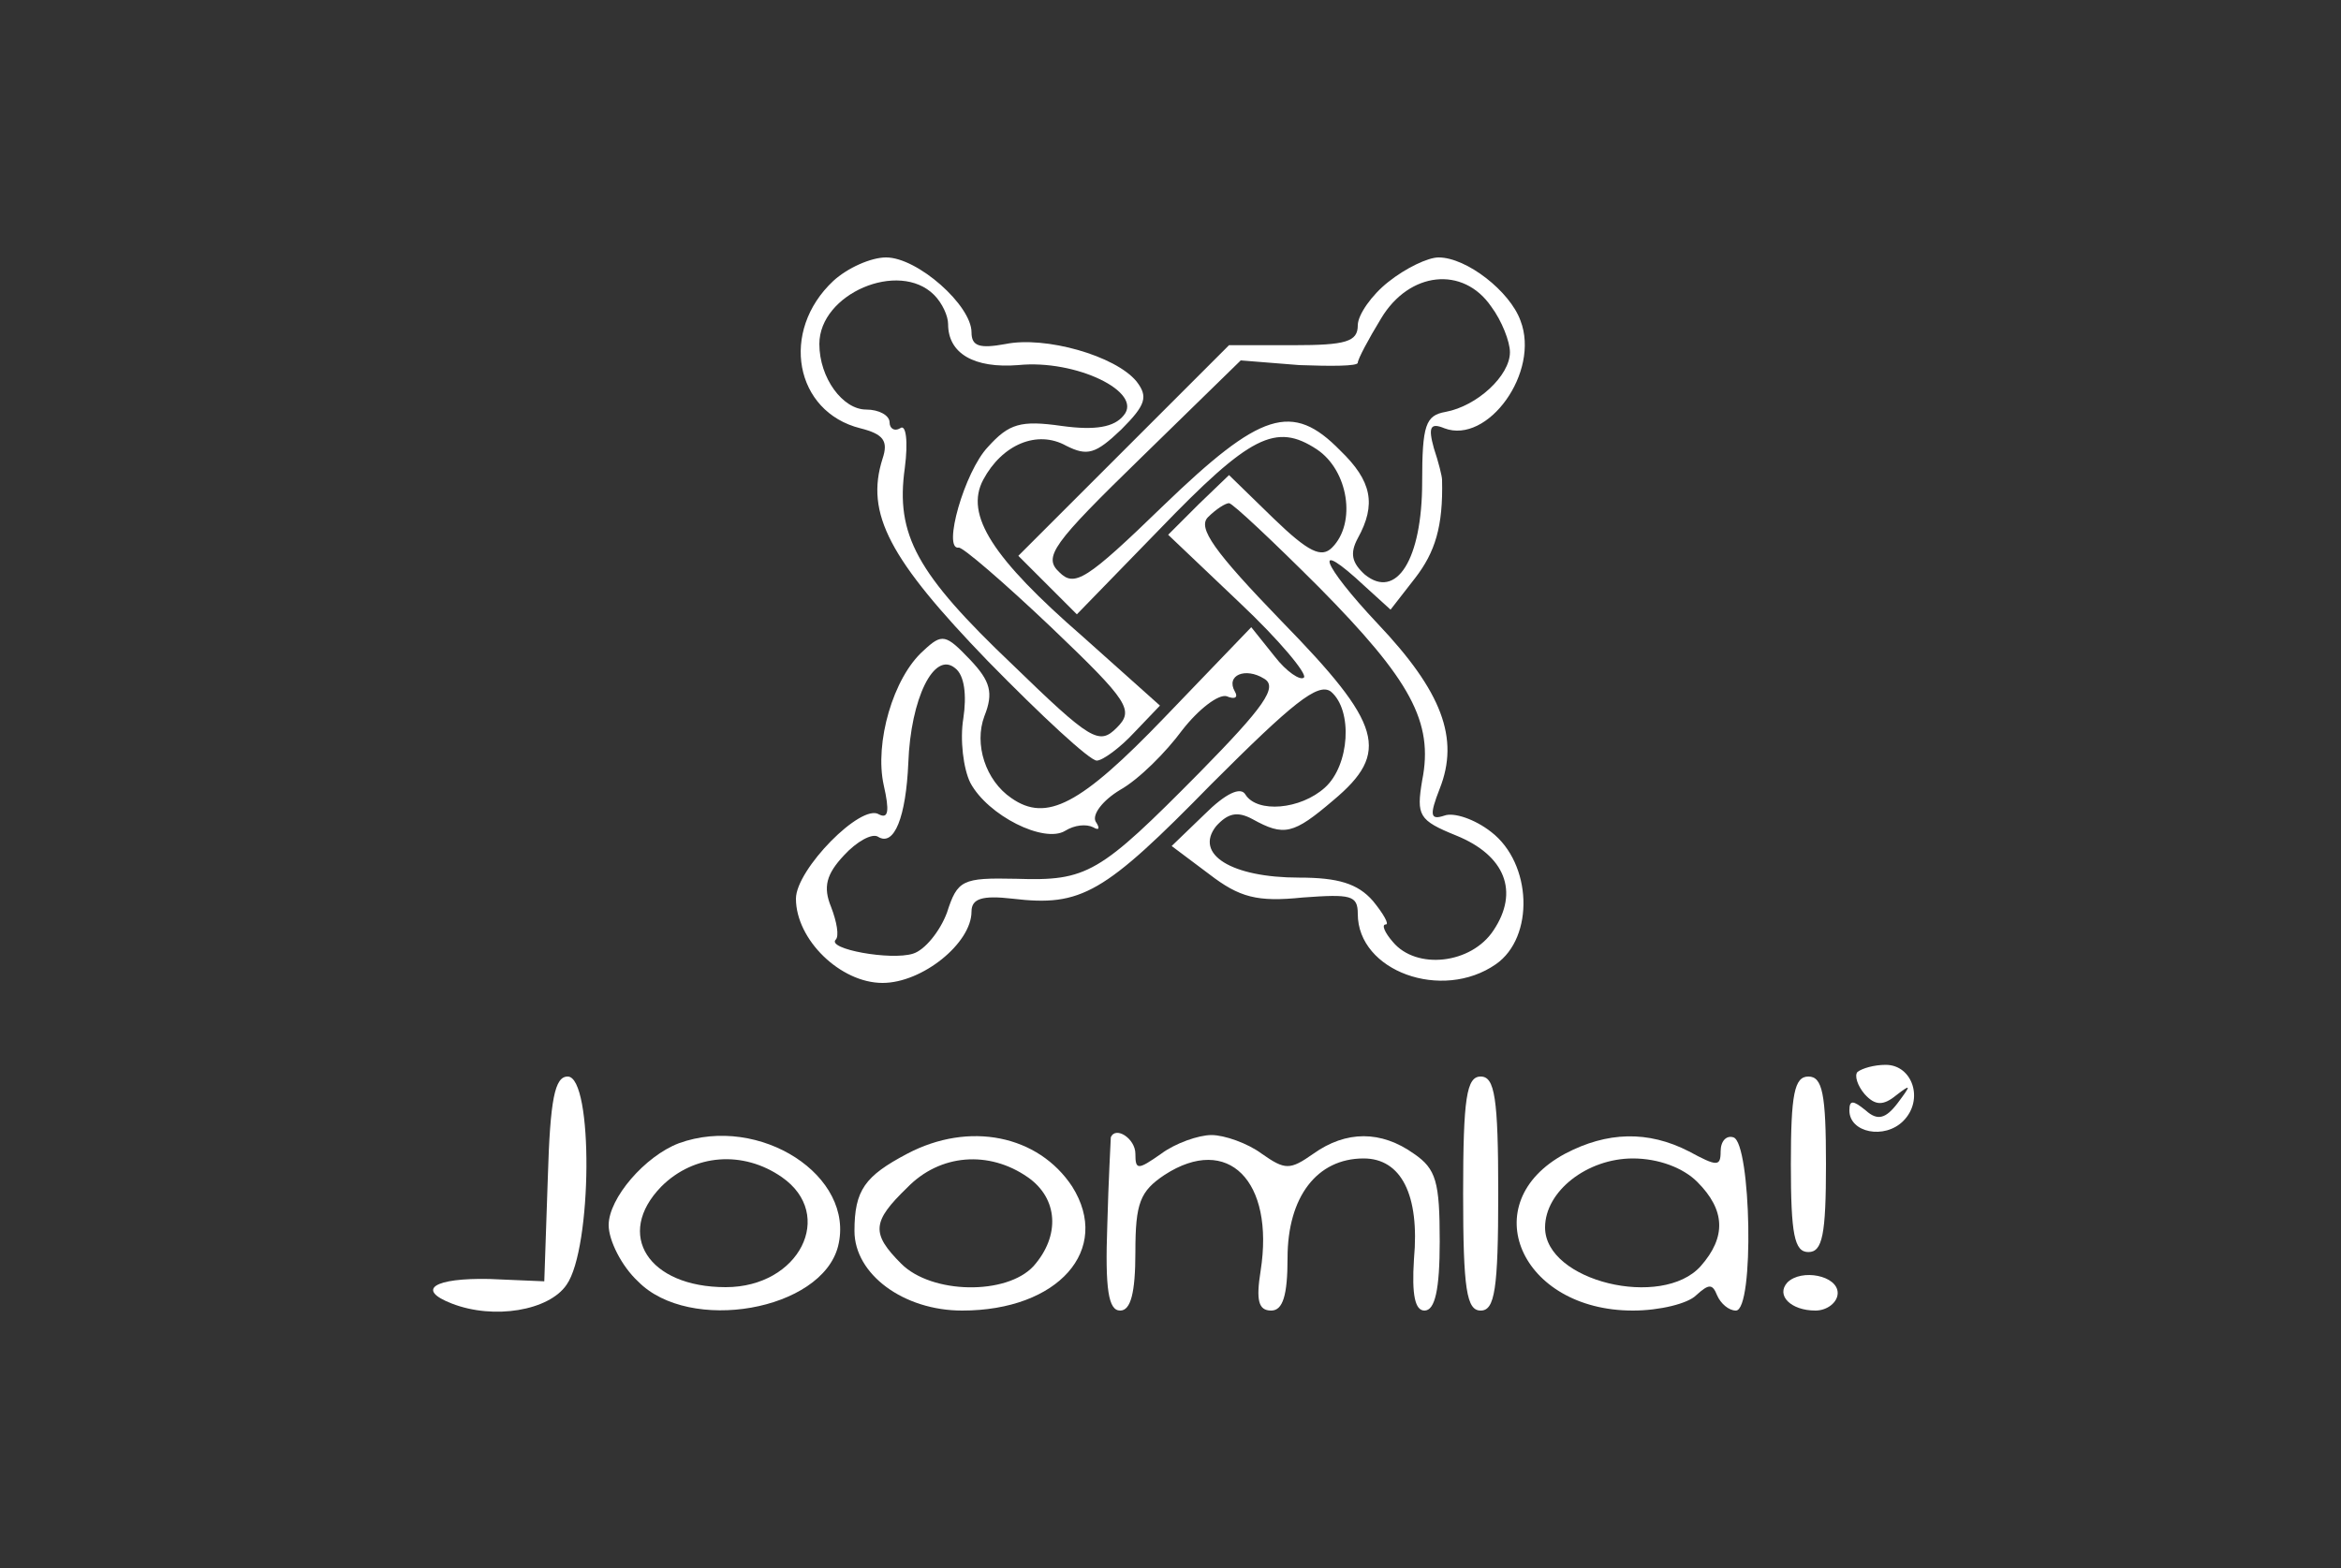 <?xml version="1.0" standalone="no"?>
<!DOCTYPE svg PUBLIC "-//W3C//DTD SVG 20010904//EN"
 "http://www.w3.org/TR/2001/REC-SVG-20010904/DTD/svg10.dtd">
<svg version="1.0" xmlns="http://www.w3.org/2000/svg"
 width="200pt" height="134pt" viewBox="0 0 200 134"
 preserveAspectRatio="xMidYMid meet">
<rect x="0" y="0" width="200" height="134" fill="#333333" stroke="none"/>
<g transform="translate(0,134) scale(0.1,-0.1)"
fill="#ffffff" stroke="none">
<path d="M712 1100 c-46 -43 -33 -112 23 -126 20 -5 24 -11 19 -26 -15 -47 6
-86 90 -173 46 -47 87 -85 93 -85 5 0 20 11 32 24 l22 23 -66 59 c-77 67 -101
104 -85 134 16 30 46 43 71 29 18 -9 25 -7 47 14 21 21 23 28 13 41 -18 22
-78 39 -112 32 -22 -4 -29 -2 -29 10 0 23 -46 64 -73 64 -13 0 -33 -9 -45 -20z
m86 -12 c7 -7 12 -18 12 -25 0 -25 22 -38 60 -35 49 5 107 -23 90 -43 -8 -10
-24 -13 -53 -9 -35 5 -45 2 -63 -18 -20 -21 -39 -88 -25 -86 3 1 39 -30 79
-68 67 -64 71 -71 56 -86 -15 -15 -22 -11 -89 54 -82 78 -100 111 -92 168 3
23 1 38 -4 34 -5 -3 -9 0 -9 5 0 6 -9 11 -20 11 -20 0 -40 27 -40 56 0 43 68
72 98 42z"/>
<path d="M1186 1099 c-14 -11 -26 -28 -26 -37 0 -14 -10 -17 -55 -17 l-55 0
-90 -90 -90 -90 25 -25 25 -25 70 72 c78 81 100 92 135 69 27 -18 34 -63 13
-84 -9 -9 -20 -4 -50 25 l-38 37 -26 -25 -26 -26 61 -58 c34 -32 58 -61 55
-64 -3 -3 -15 5 -25 18 l-20 25 -74 -77 c-72 -75 -101 -90 -131 -69 -22 15
-32 46 -23 70 8 20 5 30 -12 48 -21 22 -24 23 -40 8 -26 -23 -42 -79 -34 -115
5 -22 4 -29 -4 -25 -15 10 -71 -47 -71 -72 0 -35 38 -72 74 -72 34 0 76 34 76
61 0 11 9 14 35 11 59 -7 78 4 170 98 69 69 91 87 102 79 19 -16 16 -63 -5
-82 -21 -19 -58 -22 -68 -6 -4 7 -17 1 -35 -17 l-28 -27 32 -24 c26 -20 41
-24 80 -20 41 3 47 2 47 -14 0 -49 72 -75 118 -43 33 23 31 86 -4 113 -14 11
-32 17 -40 14 -12 -4 -13 0 -4 23 17 43 2 83 -53 141 -48 51 -57 75 -11 32
l22 -20 21 27 c17 22 24 44 23 84 0 3 -3 15 -7 27 -5 18 -3 22 9 17 37 -14 82
48 65 92 -9 25 -46 54 -70 54 -9 0 -28 -9 -43 -21z m88 -21 c9 -12 16 -30 16
-39 0 -20 -28 -46 -55 -51 -17 -3 -20 -11 -20 -60 0 -66 -22 -101 -49 -79 -11
10 -13 18 -6 31 16 29 12 49 -15 75 -41 42 -68 33 -151 -47 -66 -64 -76 -70
-89 -57 -14 13 -6 24 70 98 l85 83 50 -4 c27 -1 50 -1 50 2 0 3 9 20 20 38 24
40 70 45 94 10z m-147 -240 c78 -79 98 -115 88 -165 -5 -30 -3 -34 29 -47 42
-17 54 -48 32 -81 -19 -29 -66 -34 -86 -10 -7 8 -10 15 -6 15 3 0 -2 9 -11 20
-13 15 -30 20 -63 20 -58 0 -90 20 -71 44 10 11 18 13 31 6 27 -15 35 -13 69
16 49 41 42 65 -44 153 -58 60 -72 80 -63 89 7 7 15 12 18 12 3 0 38 -33 77
-72z m-304 -112 c-3 -18 0 -43 6 -55 15 -28 63 -52 81 -41 8 5 18 6 24 3 5 -3
6 -1 2 5 -3 6 6 18 21 27 16 9 39 32 53 51 14 18 31 31 38 29 7 -3 10 -1 7 4
-8 14 9 21 25 11 12 -7 0 -24 -55 -80 -86 -87 -96 -93 -157 -91 -46 1 -50 -1
-59 -29 -6 -16 -19 -32 -29 -35 -19 -6 -74 4 -66 12 3 3 1 15 -4 28 -7 17 -4
28 11 44 11 12 24 19 29 16 14 -9 24 17 26 63 2 55 22 96 40 81 8 -6 10 -23 7
-43z"/>
<path d="M1587 424 c-3 -3 0 -12 6 -19 9 -10 16 -10 27 -1 13 10 13 9 1 -7
-10 -13 -17 -15 -27 -6 -11 9 -14 9 -14 0 0 -19 30 -25 46 -9 18 18 8 48 -15
48 -10 0 -20 -3 -24 -6z"/>
<path d="M468 333 l-3 -88 -47 2 c-47 1 -63 -9 -32 -21 36 -14 83 -6 98 16 22
31 23 178 1 178 -11 0 -15 -19 -17 -87z"/>
<path d="M1250 320 c0 -82 3 -100 15 -100 12 0 15 18 15 100 0 82 -3 100 -15
100 -12 0 -15 -18 -15 -100z"/>
<path d="M1530 345 c0 -60 3 -75 15 -75 12 0 15 15 15 75 0 60 -3 75 -15 75
-12 0 -15 -15 -15 -75z"/>
<path d="M580 363 c-29 -11 -60 -47 -60 -70 0 -13 11 -35 25 -48 44 -45 157
-25 171 30 15 60 -67 113 -136 88z m88 -29 c46 -32 15 -94 -48 -94 -66 0 -95
45 -55 86 28 28 70 31 103 8z"/>
<path d="M775 354 c-36 -19 -45 -31 -45 -66 0 -37 42 -68 92 -68 82 0 128 52
94 106 -29 44 -88 56 -141 28z m103 -20 c26 -18 28 -50 5 -76 -23 -25 -87 -24
-113 2 -26 26 -25 36 5 65 28 29 70 32 103 9z"/>
<path d="M949 368 c0 -2 -2 -36 -3 -75 -2 -55 1 -73 11 -73 9 0 13 15 13 50 0
42 4 52 25 66 54 35 94 -5 82 -82 -4 -25 -2 -34 9 -34 10 0 14 13 14 45 0 52
25 85 65 85 32 0 48 -31 43 -86 -2 -31 1 -44 9 -44 9 0 13 18 13 59 0 51 -3
62 -22 75 -28 20 -58 20 -86 0 -20 -14 -24 -14 -44 0 -12 9 -32 16 -43 16 -11
0 -31 -7 -43 -16 -20 -14 -22 -14 -22 0 0 13 -17 24 -21 14z"/>
<path d="M1337 354 c-78 -42 -38 -134 58 -134 23 0 47 6 54 13 11 10 14 10 18
0 3 -7 10 -13 16 -13 16 0 13 143 -2 148 -6 2 -11 -3 -11 -12 0 -13 -3 -13
-27 0 -35 18 -70 17 -106 -2z m113 -24 c24 -24 25 -47 3 -72 -33 -37 -133 -13
-133 33 0 31 36 59 75 59 22 0 43 -8 55 -20z"/>
<path d="M1527 244 c-10 -11 3 -24 24 -24 10 0 19 7 19 15 0 15 -31 21 -43 9z"/>
</g>
</svg>
